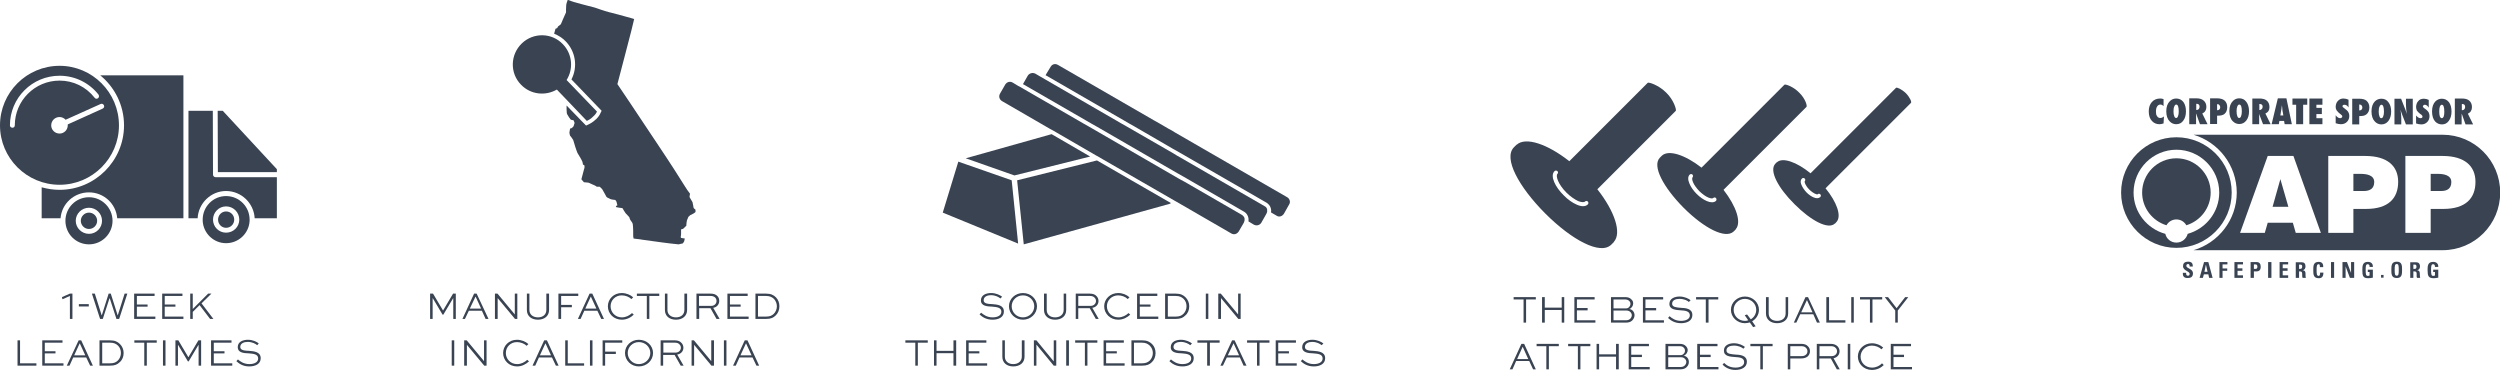 <svg version="1.2" xmlns="http://www.w3.org/2000/svg" viewBox="0 0 1284 190" width="1284" height="190">
	<title>Key Brand Icons-Navy-RGB-ai</title>
	<style>
		.s0 { fill: #394352 } 
	</style>
	<g id="Layer 1">
		<g id="&lt;Group&gt;">
			<g id="&lt;Group&gt;">
				<g id="&lt;Group&gt;">
					<path id="&lt;Path&gt;" class="s0" d="m1252.1 89.3h-3.7v8.8h5.4c3 0 5.2-1.2 5.2-4.6 0-3.7-4.2-4.2-6.9-4.2z"/>
					<path id="&lt;Path&gt;" class="s0" d="m1167.2 106.2h8.1l-4.1-14.2z"/>
					<path id="&lt;Path&gt;" class="s0" d="m1212.4 89.3h-3.7v8.8h5.4c3 0 5.3-1.2 5.3-4.6 0-3.7-4.2-4.2-7-4.2z"/>
					<path id="&lt;Compound Path&gt;" fill-rule="evenodd" class="s0" d="m1284.1 98.9c0 16.4-13.2 29.6-29.6 29.6h-127.9c12.8-3.8 22.2-15.6 22.2-29.6 0-14-9.4-25.9-22.2-29.7h127.9c16.4 0 29.6 13.3 29.6 29.7zm-92.1 20.7l-14.1-39.5h-13.2l-14.2 39.5h12.7l1.5-5.2h12.9l1.5 5.2zm39.7-26.2c0-8.1-5.5-13.3-16.9-13.3h-19v39.5h12.9v-12.3h6.6c11.3 0 16.4-5.4 16.4-13.9zm39.7 0c0-8.1-5.5-13.3-16.9-13.3h-19.1v39.5h13v-12.3h6.5c11.4 0 16.5-5.4 16.5-13.9z"/>
					<path id="&lt;Path&gt;" class="s0" d="m1117.8 81.3c-9.7 0-17.6 7.9-17.6 17.6 0 7.9 5.3 14.6 12.5 16.8 1-1.8 2.9-3 5.1-3 2.2 0 4.1 1.2 5.1 3 7.2-2.2 12.5-8.9 12.5-16.8 0-9.7-7.9-17.6-17.6-17.6z"/>
					<path id="&lt;Compound Path&gt;" fill-rule="evenodd" class="s0" d="m1117.8 127.3c-15.6 0-28.4-12.8-28.4-28.4 0-15.7 12.8-28.4 28.4-28.4 15.7 0 28.4 12.7 28.4 28.4 0 15.6-12.7 28.4-28.4 28.4zm22-28.4c0-12.1-9.9-22-22-22-12.1 0-22 9.9-22 22 0 10.1 6.9 18.6 16.3 21.2 0.6 2.6 2.9 4.5 5.7 4.5 2.8 0 5.1-1.9 5.8-4.5 9.3-2.6 16.2-11.1 16.2-21.2z"/>
				</g>
				<g id="&lt;Group&gt;">
					<path id="&lt;Compound Path&gt;" fill-rule="evenodd" class="s0" d="m1270.2 63.9h-3.9l-1.7-4.8q-0.1-0.1-0.1-0.3-0.1-0.2-0.2-0.4v0.8 4.7h-3.5v-13.3h3.6q2.5 0 3.7 1 1.5 1.2 1.5 3.4 0 2.4-2.1 3.4zm-5.8-7.3h0.2q0.7 0 1.1-0.5 0.4-0.5 0.4-1.2 0-1.5-1.6-1.5h-0.1zm-5.3 0.7q0 2.9-1.4 4.8-1.3 1.8-3.5 1.8-2 0-3.4-1.4-1.7-1.8-1.7-5.3 0-3.4 1.8-5.2 1.4-1.3 3.2-1.3 2.3 0 3.7 1.8 1.3 1.8 1.3 4.8zm-3.7 0.1q0-3.6-1.3-3.6-0.6 0-1 1-0.3 0.8-0.3 2.5 0 1.6 0.3 2.5 0.4 0.9 1 0.9 0.6 0 1-0.9 0.3-0.9 0.3-2.4zm-14.5 6v-4.1q1.1 1.4 2.3 1.4 0.4 0 0.7-0.2 0.3-0.2 0.3-0.6 0-0.5-0.6-1l-0.6-0.4q-0.6-0.5-1-0.9-0.4-0.4-0.7-0.8-0.2-0.5-0.3-1-0.1-0.4-0.1-0.9 0-0.9 0.4-1.9 0.2-0.5 0.5-0.8 0.3-0.4 0.6-0.7 1-0.8 2.5-0.8 1.3 0 2.5 0.6v4q-0.4-0.7-0.9-1.1-0.6-0.4-1.1-0.4-0.5 0-0.7 0.3-0.3 0.2-0.3 0.5 0 0.5 0.7 1l0.6 0.4q1.1 0.8 1.6 1.6 0.5 0.9 0.5 2 0 1.9-1.2 3.1-1.2 1.2-3 1.2-1.3 0-2.7-0.5zm-11.1 0.5v-13.2h3.4l1.8 4.6q0.2 0.4 0.4 1 0.2 0.5 0.4 1.2l0.3 1.1q-0.2-1.7-0.3-2.9-0.1-1.2-0.1-2.1v-2.9h3.5v13.2h-3.5l-1.9-4.9q-0.3-0.8-0.5-1.4-0.2-0.7-0.4-1.3 0.2 1.4 0.3 2.4 0.1 1 0.1 1.8v3.4zm-1.7-6.6q0 2.9-1.4 4.8-1.4 1.8-3.6 1.8-1.9 0-3.3-1.4-1.8-1.8-1.8-5.3 0-3.4 1.8-5.2 1.4-1.3 3.3-1.3 2.3 0 3.6 1.8 1.4 1.8 1.4 4.8zm-3.7 0.1q0-3.6-1.3-3.6-0.6 0-1 1-0.4 0.8-0.4 2.5 0 1.6 0.4 2.5 0.3 0.9 0.9 0.9 0.7 0 1-0.9 0.4-0.9 0.4-2.4zm-12.7 6.5h-3.6v-13.2h3.5q2.6 0 3.8 1 1.5 1.3 1.5 3.5 0 2.4-1.6 3.6-1 0.8-3 0.8h-0.6zm0-7.2h0.2q0.6 0 1-0.4 0.4-0.4 0.4-1.1 0-0.6-0.4-1.1-0.4-0.4-0.9-0.4h-0.3zm-12.1 6.6v-4.1q1.1 1.5 2.3 1.5 0.5 0 0.8-0.3 0.3-0.2 0.3-0.6 0-0.5-0.7-1l-0.5-0.4q-0.6-0.4-1-0.9-0.4-0.4-0.7-0.8-0.3-0.5-0.4-0.9-0.1-0.5-0.1-1 0-0.9 0.4-1.9 0.2-0.4 0.5-0.8 0.3-0.4 0.7-0.7 1-0.8 2.4-0.8 1.3 0 2.6 0.6v4q-0.4-0.7-1-1.1-0.6-0.3-1.1-0.3-0.4 0-0.7 0.2-0.3 0.2-0.3 0.5 0 0.5 0.8 1l0.5 0.4q1.2 0.8 1.7 1.7 0.5 0.8 0.5 1.9 0 1.9-1.2 3.1-1.2 1.2-3.1 1.2-1.2 0-2.7-0.5zm-13.5 0.5v-13.2h6.7v3.2h-3.1v1.6h2.8v3.2h-2.8v2.1h3.1v3.1zm-3.2 0h-3.6v-10h-1.9v-3.2h7.6v3.2h-2.1zm-5.8 0h-3.7l-0.3-1.7h-2.4l-0.3 1.7h-3.7l3.2-13.3h4.4zm-4.4-4.5l-0.2-1.5q0 0-0.1-0.2 0-0.2-0.2-1.5 0-0.2 0-0.4 0-0.3-0.1-0.7l-0.1-1.2q0 0.2 0 0.4-0.1 0.2-0.1 0.5 0 0.5-0.1 0.7 0 0.2 0 0.3l-0.3 1.6-0.3 2zm-6.5 4.5h-3.9l-1.8-4.7q0-0.1-0.1-0.3 0-0.2-0.1-0.5v0.9 4.6h-3.5v-13.2h3.6q2.4 0 3.6 0.9 1.6 1.2 1.6 3.5 0 2.4-2.1 3.3zm-5.8-7.3h0.2q0.6 0 1-0.5 0.5-0.4 0.5-1.2 0-1.4-1.6-1.4h-0.1zm-5.3 0.7q0 2.9-1.4 4.7-1.4 1.8-3.6 1.8-1.9 0-3.3-1.4-1.8-1.7-1.8-5.3 0-3.4 1.9-5.2 1.3-1.3 3.2-1.3 2.3 0 3.6 1.8 1.4 1.8 1.4 4.9zm-3.7 0q0-3.5-1.3-3.5-0.6 0-1 0.9-0.4 0.9-0.4 2.5 0 1.7 0.4 2.6 0.3 0.9 0.9 0.9 0.7 0 1-0.9 0.4-0.9 0.4-2.5zm-12.7 6.5h-3.6v-13.2h3.5q2.6 0 3.9 1.1 1.4 1.2 1.4 3.4 0 2.4-1.5 3.6-1.1 0.8-3.1 0.8h-0.6zm0-7.1h0.2q0.6 0 1-0.4 0.4-0.4 0.4-1.1 0-0.7-0.4-1.1-0.3-0.5-0.9-0.5h-0.3zm-4.9 7.2h-3.9l-1.7-4.7q-0.1-0.2-0.1-0.4-0.1-0.2-0.2-0.4v0.8 4.7h-3.5v-13.3h3.6q2.4 0 3.6 1 1.6 1.2 1.6 3.4 0 2.4-2.1 3.4zm-5.8-7.3h0.2q0.6 0 1.1-0.5 0.4-0.5 0.4-1.2 0-1.5-1.6-1.5h-0.1zm-5.3 0.7q0 3-1.4 4.8-1.3 1.8-3.6 1.8-1.9 0-3.3-1.4-1.8-1.8-1.8-5.3 0-3.4 1.9-5.2 1.3-1.3 3.2-1.3 2.3 0 3.7 1.8 1.3 1.8 1.3 4.8zm-3.7 0.1q0-3.6-1.3-3.6-0.6 0-1 1-0.4 0.8-0.4 2.5 0 1.6 0.4 2.5 0.3 0.9 1 0.9 0.6 0 0.9-0.9 0.4-0.8 0.4-2.4zm-7.6 2.5l-0.2 3.6q-1.2 0.4-2.1 0.4-2.3 0-3.8-1.6-1.7-1.7-1.7-5 0-3 1.6-4.8 1.6-1.8 4.3-1.8 0.8 0 1.7 0.3v3.6q-0.8-0.8-1.6-0.8-1.1 0-1.7 1-0.6 0.9-0.6 2.6 0 0.8 0.1 1.4 0.2 0.6 0.5 1 0.3 0.5 0.7 0.7 0.4 0.2 0.9 0.2 1 0 1.9-0.8z"/>
					<path id="&lt;Compound Path&gt;" fill-rule="evenodd" class="s0" d="m1250.6 137.1c0-0.7-0.1-1.4-1-1.4-1 0-1 1.5-1 3 0 2.5 0.2 3 1.2 3 0.2 0 0.5-0.1 0.8-0.2v-1.8h-0.9v-1.2h2.6v4.1c-0.5 0.1-1.6 0.3-2.3 0.3-2.8 0-3.2-1.2-3.2-4.3 0-2 0.1-4.1 2.9-4.1 1.7 0 2.7 1 2.6 2.6zm-11.1 5.6h-1.6v-8h3.1c1.1 0 1.9 0.7 1.9 2.1 0 1-0.4 1.8-1.5 2 0.3 0 1.4 0.1 1.4 1.6 0 0.5 0.1 2 0.2 2.3h-1.6c-0.3-0.5-0.2-1-0.2-1.5 0-1 0.1-1.8-1.2-1.8h-0.5zm0-4.6h0.8c0.7 0 0.8-0.7 0.8-1.2 0-0.7-0.3-1-0.8-1h-0.8zm-11.3 0.5c0-2.1 0-4.2 2.8-4.2 2.7 0 2.7 2.1 2.7 4.2 0 2.1 0 4.2-2.7 4.2-2.8 0-2.8-2.1-2.8-4.2zm3.8 0c0-2.1-0.1-3-1-3-1 0-1.1 0.9-1.1 3 0 2.1 0.1 3 1.1 3 0.9 0 1-0.9 1-3zm-9.1 2.6h1.3v1.4h-1.3zm-5.9-4.1c0.1-0.7-0.1-1.4-1-1.4-1 0-1 1.4-1 3 0 2.5 0.2 3 1.2 3 0.3 0 0.6-0.1 0.8-0.2v-1.8h-0.9v-1.2h2.6v4.1c-0.4 0.1-1.6 0.3-2.3 0.3-2.8 0-3.1-1.2-3.1-4.3 0-2 0.1-4.1 2.8-4.1 1.7 0 2.7 0.9 2.6 2.6zm-13.9 5.6v-8.1h2.3l2.1 5.6v-5.6h1.6v8.1h-2.2l-2.2-5.9v5.9zm-4.3 0h-1.6v-8.1h1.6zm-10.7-4c0-2.1 0-4.2 2.8-4.2 1.7 0 2.4 1 2.3 2.7h-1.7c0-1-0.1-1.5-0.6-1.5-1 0-1.1 0.9-1.1 3 0 2.1 0.1 3 1.1 3 0.7 0 0.7-1 0.7-1.7h1.7c0 2.2-0.9 2.9-2.4 2.9-2.8 0-2.8-2.1-2.8-4.2zm-7.3 4h-1.7v-8h3.1c1.2 0 1.9 0.7 1.9 2.1 0 1-0.4 1.8-1.5 2 0.4 0 1.5 0.1 1.5 1.6 0 0.5 0 2 0.2 2.3h-1.7c-0.2-0.4-0.2-1-0.2-1.5 0-1 0.1-1.8-1.2-1.8h-0.4zm0-4.6h0.7c0.7 0 0.9-0.6 0.9-1.2 0-0.7-0.3-1-0.9-1h-0.7zm-10 4.6v-8.1h4.4v1.2h-2.8v2h2.5v1.3h-2.5v2.3h2.8v1.3zm-4.2 0h-1.7v-8.1h1.7zm-10.7-8.1h3.1c1.5 0 2.1 1 2.1 2.4 0 0.9-0.2 2.4-2.2 2.4h-1.3v3.3h-1.7zm1.7 3.5h1c0.5 0 0.8-0.5 0.8-1.1 0-0.6-0.2-1.2-0.9-1.2h-0.9zm-10 4.6v-8.1h4.4v1.2h-2.8v2h2.5v1.3h-2.5v2.3h2.8v1.3zm-7.7 0v-8.1h4.1v1.2h-2.5v2.1h2.4v1.2h-2.4v3.6zm-10.2 0l2.3-8.1h2.2l2.2 8.1h-1.8l-0.4-1.8h-2.3l-0.5 1.8zm3.3-6.6h-0.1l-0.7 3.5h1.6zm-9.5 6.7c-2.1 0-2.5-1.3-2.4-2.7h1.7c0 0.8 0 1.5 1 1.5 0.5 0 0.8-0.4 0.8-0.9 0-1.5-3.4-1.6-3.4-4 0-1.3 0.6-2.3 2.7-2.3 1.6 0 2.4 0.8 2.3 2.5h-1.6c0-0.6-0.1-1.3-0.8-1.3-0.5 0-0.9 0.3-0.9 0.9 0 1.5 3.4 1.4 3.4 3.9 0 2.1-1.5 2.4-2.8 2.4z"/>
				</g>
			</g>
			<g id="&lt;Group&gt;">
				<g id="&lt;Group&gt;">
					<g id="&lt;Group&gt;">
						<path id="&lt;Compound Path&gt;" fill-rule="evenodd" class="s0" d="m57.8 113.4c0 6.7-5.5 12.1-12.1 12.1-6.7 0-12.1-5.4-12.1-12.1 0-6.7 5.4-12.1 12.1-12.1 6.6 0 12.1 5.4 12.1 12.1zm-5.4 0c0-3.7-3-6.7-6.7-6.7-3.7 0-6.8 3-6.8 6.7 0 3.7 3.1 6.7 6.8 6.7 3.7 0 6.7-3 6.7-6.7z"/>
						<path id="&lt;Compound Path&gt;" fill-rule="evenodd" class="s0" d="m128.2 112.8q0 0.3 0 0.6 0 0 0 0c-0.3 6.4-5.6 11.5-12.1 11.5-6.4 0-11.7-5.1-12-11.5q0 0 0 0 0-0.3 0-0.6c0-6.7 5.4-12.1 12-12.1 6.7 0 12.1 5.4 12.1 12.1zm-5.3 0c0-3.7-3-6.8-6.8-6.8-3.7 0-6.7 3.1-6.7 6.8 0 3.7 3 6.7 6.7 6.7 3.8 0 6.8-3 6.8-6.7z"/>
						<path id="&lt;Path&gt;" class="s0" d="m109.4 89.7l-0.1-32.8h-12.5v55.2h4.7c0.4-7.7 6.8-14 14.6-14 7.9 0 14.3 6.3 14.7 14h11.4v-21.1h-31.5c-0.7 0-1.3-0.6-1.3-1.3z"/>
						<path id="&lt;Path&gt;" class="s0" d="m114.4 56.9h-2.6l0.1 31.5h30.3v-1.5z"/>
						<path id="&lt;Path&gt;" class="s0" d="m51.5 38.7c7.4 6.1 12.2 15.3 12.2 25.7 0 18.2-14.9 33.1-33.1 33.1-3.2 0-6.3-0.5-9.2-1.3v15.9h9.7c0.6-7.5 6.9-13.3 14.6-13.3 7.6 0 13.9 5.8 14.5 13.3h34v-60.7q0-0.1 0-0.1v-12.6z"/>
						<path id="&lt;Compound Path&gt;" fill-rule="evenodd" class="s0" d="m30.6 94.9c-16.9 0-30.6-13.7-30.6-30.5 0-16.9 13.7-30.6 30.6-30.6 16.8 0 30.5 13.7 30.5 30.6 0 16.8-13.7 30.5-30.5 30.5zm0-53.5c7.1 0 13.6 3.2 18 8.8 0.4 0.6 1.2 0.7 1.8 0.2 0.5-0.4 0.6-1.2 0.2-1.8-4.9-6.2-12.2-9.7-20-9.7-14.1 0-25.5 11.4-25.5 25.5 0 0.7 0.6 1.2 1.3 1.2 0.7 0 1.2-0.5 1.2-1.2 0-12.7 10.3-23 23-23zm0 27.2c2.3 0 4.2-1.9 4.2-4.2q0-0.3 0-0.5l17.9-8.1c0.7-0.3 1-1.1 0.7-1.7-0.3-0.7-1.1-1-1.7-0.7l-18 8.1c-0.7-0.8-1.9-1.4-3.1-1.4-2.4 0-4.3 1.9-4.3 4.3 0 2.3 1.9 4.2 4.3 4.2z"/>
						<path id="&lt;Path&gt;" class="s0" d="m45.7 109.2c-2.3 0-4.2 1.9-4.2 4.2 0 2.3 1.9 4.2 4.2 4.2 2.3 0 4.2-1.9 4.2-4.2 0-2.3-1.9-4.2-4.2-4.2z"/>
						<path id="&lt;Path&gt;" class="s0" d="m116.1 108.6c-2.3 0-4.1 1.9-4.1 4.2 0 2.3 1.8 4.2 4.1 4.2 2.4 0 4.2-1.9 4.2-4.2 0-2.3-1.8-4.2-4.2-4.2z"/>
					</g>
				</g>
				<g id="&lt;Group&gt;">
					<g id="&lt;Group&gt;">
						<path id="&lt;Path&gt;" class="s0" d="m559.9 80.4l-19.8-11.5-44.1 12.4 25 8.8z"/>
						<path id="&lt;Path&gt;" class="s0" d="m522.4 92.6l3.4 32.9 74.9-20.8 0.7-0.4-38-21.9z"/>
						<path id="&lt;Path&gt;" class="s0" d="m519.6 92.6l-26.9-9.4-0.5-0.2-8 26.2 38.7 15.9v-0.1z"/>
						<path id="&lt;Path&gt;" class="s0" d="m662.4 103c-0.2-0.7-0.6-1.3-1.3-1.7l-57.5-33.2-1.6-1-1.7-0.9-2.4-1.4-2.4-1.4-2.5-1.4-49.7-28.7q-0.7-0.4-1.4-0.4c-0.9 0-1.8 0.5-2.3 1.4l-2.6 4.3 40.5 23.4 2.4 1.4 2.5 1.4 19.8 11.5 1.6 0.9 1.6 0.9 45.1 26c1.1 0.7 1.9 1.7 2.2 2.9q0.3 1.1 0.1 2.1l2.9 1.7c0.6 0.4 1.3 0.5 2 0.3 0.7-0.2 1.3-0.7 1.7-1.3l2.7-4.8c0.4-0.6 0.5-1.3 0.3-2z"/>
						<path id="&lt;Path&gt;" class="s0" d="m649.5 105.9l-43.6-25.2-1.6-0.9-1.6-1-24.3-14-2.5-1.4-2.4-1.4-37-21.4-1-0.6-0.9-0.5-2.9-1.7c-0.7-0.3-1.4-0.4-2.1-0.2-0.7 0.2-1.3 0.6-1.7 1.2l-2.5 4.4 32.6 18.8 2.4 1.4 2.5 1.4 41.7 24.1 1.6 0.9 1.6 0.9 31.1 18c1.8 1 2.6 3.1 2.3 5l2.8 1.7c1.4 0.7 3 0.3 3.8-1l2.5-4.4 0.2-0.4c0.1-0.2 0.1-0.3 0.2-0.5q0.2-0.5 0.1-1.1c0-0.2 0-0.3 0-0.5-0.2-0.7-0.6-1.3-1.3-1.6z"/>
						<path id="&lt;Path&gt;" class="s0" d="m637.9 110.4l-29.6-17.1-1.7-0.9-1.6-0.9-46.1-26.7-2.5-1.4-2.4-1.4-29.1-16.8-1-0.6-1-0.5-2.8-1.7q-0.7-0.4-1.4-0.4-0.4 0-0.7 0.1c-0.7 0.2-1.3 0.7-1.7 1.3l-2.7 4.7c-0.8 1.4-0.3 3 1 3.8l24.7 14.3 1.7 0.9 1.7 1 20 11.6 1.8 1 1.7 1 37.3 21.5 1.4 0.8 1.4 0.8 26.1 15.1c0.7 0.4 1.4 0.5 2.1 0.3 0.7-0.2 1.3-0.7 1.7-1.3l2.5-4.3 0.2-0.4c0.1-0.2 0.1-0.4 0.2-0.6q0.2-0.5 0.1-1c0-0.2 0-0.3 0-0.5-0.2-0.7-0.7-1.3-1.3-1.7z"/>
					</g>
				</g>
				<g id="&lt;Group&gt;">
					<g id="&lt;Group&gt;">
						<g id="&lt;Group&gt;">
							<path id="&lt;Path&gt;" class="s0" d="m356.4 107q0 0 0 0 0 0 0 0-0.1-0.1-0.1-0.1 0 0 0 0c-0.1-0.2-0.1-0.5-0.2-0.7q0-0.1 0-0.3-0.2-0.7-0.3-1.4 0 0 0 0-0.1-0.3-0.1-0.6-0.1-0.1-0.1-0.2-0.7-1.1-1.3-2.2 0 0 0 0-0.1-0.1-0.1-0.2c-0.1-0.2 0-0.5 0-0.7q0.1-0.5 0.2-1.1 0 0 0 0 0 0 0 0c-0.5-0.6-1-1.3-1.4-1.9q-0.9-1.4-1.8-2.8-2.5-4-5-7.9c-2.4-3.8-4.9-7.4-7.3-11.1q-3.1-4.7-6.2-9.3-4.5-6.7-9-13.5-3.3-4.9-6.6-9.8 1.9-7.2 3.8-14.5c1.1-4.2 2.2-8.5 3.3-12.7q0.7-3.1 1.5-6.2-0.2-0.1-0.5-0.2-2.2-0.6-4.3-1.2-3.6-1-7.1-1.9c-0.7-0.2-1.5-0.3-2.1-0.6q-0.1 0-0.2 0c-2-0.6-4-1.3-6-2q-0.2 0-0.4-0.1-3.5-0.9-6.9-1.8-0.1-0.1-0.2-0.1c-0.8-0.2-1.7-0.4-2.6-0.7q0 0-0.1 0c-1.2-0.3-2.4-0.8-3.7-1.3-0.3 1-0.8 2-0.8 3q0 1.1-0.1 2.3c0 0.3 0.1 0.9 0 1.2q-0.8 1.8-1.6 3.6-0.4 1-0.8 1.9c-0.2 0.4-0.2 0.6-0.5 0.8q-0.6 0.5-1.2 0.9c-0.2 0.3-0.3 0.5-0.4 0.8l-0.9 0.4q-0.4 1.3-0.7 2.5c2.2 0.9 4.3 2.2 6 4 5.1 5.3 6.2 13.1 2.9 19.5l15.5 16.1-0.6 1.2q-0.6 1.5-2.1 3-0.7 0.6-1.4 1.2c-0.7 0.6-1.6 1.1-2.6 1.6l-1.3 0.6-10-10.3q0 0 0 0.1 0 0.9 0 1.9 0 0.9 0.1 1.8c0 0.4 0.2 0.7 0.4 1 0.5 0.9 1 1.7 1.7 2.5l1.4 0.3q0.3 0.7 0.5 1.3c0 0.2 0 0.3-0.1 0.4q-0.1 0.5-0.3 1c-0.2 0.5-0.2 0.6-0.6 0.9q-0.3 0.3-0.7 0.5c-0.1 0.1-0.4 0.1-0.6 0.1q-0.1 0.9-0.3 1.8c-0.1 0.5 0.1 1.1 0.2 1.6 0 0.2 0.1 0.3 0.2 0.4q0.3 0.5 0.7 0.9c0.2 0.4 0.6 0.8 0.8 1.2 0.7 2.3 1.3 4.5 2.2 6.7 0.2 0.4 0.5 0.9 0.8 1.3q0.5 0.8 1 1.7 0.4 0.7 0.7 1.4c0.2 0.4 0.2 1.1 0.3 1.5l0.8 0.5c0 0.7 0.1 1.2-0.2 1.8-0.1 0.5-0.3 1-0.4 1.5q-0.5 1.9-1 3.8l1.3 1.5q1.1 0.1 2.2 0.2c0.2 0 0.5 0.2 0.8 0.3q0.7 0.3 1.3 0.6c0.7 0.2 1.3 0.6 1.9 0.9 0.2 0.2 0.3 0.3 0.6 0.3q0.7 0 1.3 0c0.5 0.5 1.3 1.1 1.6 1.8q0.7 1.4 1.5 2.7c0.2 0.5 0.3 0.7 0.7 1q0.8 0.4 1.6 0.8c0.3 0.2 0.8 0.2 1.1 0.3q0.8 0.1 1.5 0.2c0.2 0.3 0.7 0.8 0.7 1.2q0.2 0.8 0.4 1.6l-0.8 0.3 0.2 0.6q0.8 0.1 1.7 0.3c0.4 0.1 1 0.1 1.5 0.2 0.5 0.8 1 1.8 1.6 2.6q0.8 0.8 1.6 1.7c0.4 0.4 0.5 0.8 0.6 1.3 0.4 1 1.4 1.7 1.5 2.7 0.1 1.1 0.2 2.2 0.2 3.4q0 1.2 0 2.4c0 0.5 0.1 1 0.2 1.5q7.3 1 14.6 2c2.8 0.4 5.6 0.7 8.5 1l2.2-0.5c0.2-0.3 0.6-0.8 0.7-1.1q0.1-0.7 0.3-1.4l-1.9-0.3-0.2-0.4c0.1-0.7 0.2-1.2 0.2-1.8q0-1.1 0-2.2c0.5-0.1 1-0.2 1.3-0.5q0.7-0.6 1.3-1.3 0 0 0.1 0c0-0.2 0-0.3 0-0.4q0-0.6 0.1-1.2c0.1-0.4 0.1-0.8 0.2-1.2q0.3-0.8 0.7-1.7c0-0.2 0.3-0.3 0.5-0.5 0.1-0.1 0.3-0.4 0.5-0.5q0.8-0.4 1.6-0.8c0.4-0.2 0.7-0.5 1.1-0.8v-1.2c-0.3-0.2-0.5-0.4-0.8-0.7z"/>
						</g>
						<path id="&lt;Path&gt;" class="s0" d="m291 41.1c3.6-5.7 3-13.3-1.9-18.4-5.7-6-15.2-6.1-21.1-0.4-6 5.8-6.2 15.3-0.4 21.2 4.9 5.1 12.5 5.9 18.4 2.5l15.4 16.1c0.7-0.3 1.5-0.8 2.2-1.3q0.7-0.6 1.3-1.2c0.7-0.6 1.3-1.4 1.7-2.3z"/>
					</g>
				</g>
				<g id="&lt;Group&gt;">
					<g id="&lt;Group&gt;">
						<path id="&lt;Compound Path&gt;" fill-rule="evenodd" class="s0" d="m828.9 124.2v0.1l-1.4 1.4c-5.6 5.4-20.2-2.4-33.9-16.1-13.7-13.8-21.5-28.3-16.1-33.9l1.2-1.2 0.2-0.2h0.1c4.6-4.1 15.7-0.4 27 8.5l40.3-40.3c0.4-0.4 5.5 1.1 9.5 5.1 4 3.9 5.3 8.9 4.9 9.3l-40.3 40.3c8.9 11.3 12.6 22.4 8.5 27zm-13.4-20.7c-0.4-0.4-1-0.4-1.4 0-0.6 0.5-1.9 0.4-3.5-0.2-1.9-0.9-4.1-2.4-6.1-4.4-4.3-4.3-5.6-8.6-4.6-9.6 0.4-0.4 0.4-1 0-1.4-0.4-0.4-1.1-0.4-1.5 0-2.5 2.5 0.5 8.3 4.7 12.4 2.1 2.2 4.6 3.9 6.7 4.8q1.8 0.8 3.2 0.8 1.6 0 2.5-0.9c0.4-0.4 0.4-1.1 0-1.5z"/>
						<path id="&lt;Compound Path&gt;" fill-rule="evenodd" class="s0" d="m891.5 117.7v0.1l-1.1 1.1c-4.3 4-15.3-1.8-25.7-12.2-10.4-10.5-16.3-21.5-12.2-25.7l1.1-1.1c3.5-3.1 11.8-0.4 20.3 6.2l42.6-42.6c0.4-0.4 4.5 0.9 7.6 4.1 3.2 3.1 4.2 6.9 3.7 7.3l-42.6 42.6c6.6 8.5 9.3 16.7 6.3 20.2zm-10.2-16c-0.4-0.4-1-0.4-1.4 0-0.3 0.3-1.1 0.3-2.4-0.2-1.5-0.6-3.1-1.8-4.7-3.3-1.5-1.6-2.7-3.2-3.3-4.7-0.5-1.3-0.5-2.1-0.2-2.4 0.3-0.4 0.3-1 0-1.4-0.4-0.4-1.1-0.4-1.5 0-0.9 0.9-1 2.6-0.1 4.6 0.7 1.7 2 3.6 3.7 5.3 1.7 1.7 3.6 3 5.3 3.7q1.4 0.6 2.6 0.6 1.2 0 2-0.7c0.4-0.4 0.4-1.1 0-1.5z"/>
						<path id="&lt;Compound Path&gt;" fill-rule="evenodd" class="s0" d="m981.5 52.8l-43.9 43.9c5.8 7.1 8.3 14.2 5.7 17.2l-0.8 0.9q0 0 0 0 0 0 0 0h-0.1c-3.4 3.3-12.3-1.5-20.7-9.9-8.5-8.4-13.2-17.3-9.9-20.8l0.9-0.9v0.1c2.9-2.6 10.1-0.1 17.2 5.7l43.9-43.9c0.4-0.4 2.9 0.7 5.1 2.8 2.1 2.2 3 4.5 2.6 4.9zm-46.6 47c-0.4-0.4-1-0.4-1.4 0-0.3 0.2-2.2-0.4-4.2-2.4-2.1-2.1-2.6-3.9-2.4-4.3 0.4-0.4 0.4-1 0-1.4-0.4-0.4-1.1-0.4-1.4 0-0.5 0.4-1.1 1.5-0.2 3.4 0.5 1.2 1.4 2.5 2.5 3.7 1.2 1.2 2.5 2.1 3.7 2.6 0.7 0.3 1.3 0.4 1.8 0.4 0.8 0 1.3-0.4 1.6-0.6 0.4-0.4 0.4-1.1 0-1.4z"/>
					</g>
				</g>
			</g>
			<g id="&lt;Group&gt;">
				<path id="&lt;Compound Path&gt;" class="s0" d="m31.8 152.6l4.1-1.8h1.3v13h-1.3v-11.8l-3.8 1.7z"/>
				<path id="&lt;Compound Path&gt;" class="s0" d="m40.5 156.2h5.1v1.2h-5.1z"/>
				<path id="&lt;Compound Path&gt;" class="s0" d="m48.7 150.8l3.5 11.1h0.1l3.5-11.1h1.1l3.5 11.1h0.1l3.5-11.1h1.4l-4.2 13h-1.4l-3.4-10.5h-0.2l-3.4 10.5h-1.4l-4.2-13z"/>
				<path id="&lt;Compound Path&gt;" class="s0" d="m75.8 157.5h-5.5v5.1h9.5v1.2h-10.9v-13h10.5v1.2h-9.1v4.4h5.5z"/>
				<path id="&lt;Compound Path&gt;" class="s0" d="m90.1 157.5h-5.5v5.1h9.6v1.2h-10.9v-13h10.4v1.2h-9.1v4.4h5.5z"/>
				<path id="&lt;Compound Path&gt;" class="s0" d="m108.6 150.8l-5.1 5 6.1 8h-1.7l-5.4-7.1-3.5 3.5v3.6h-1.3v-13h1.3v7.9l7.9-7.9z"/>
				<path id="&lt;Compound Path&gt;" class="s0" d="m10.3 174.8v11.8h8.4v1.2h-9.7v-13z"/>
				<path id="&lt;Compound Path&gt;" class="s0" d="m28.5 181.5h-5.5v5.1h9.6v1.2h-10.9v-13h10.4v1.2h-9.1v4.4h5.5z"/>
				<path id="&lt;Compound Path&gt;" fill-rule="evenodd" class="s0" d="m34.3 187.8l6.1-13h1.3l6 13h-1.4l-2-4.2h-6.7l-1.9 4.2zm3.8-5.3h5.7l-2.8-6.1h-0.1z"/>
				<path id="&lt;Compound Path&gt;" fill-rule="evenodd" class="s0" d="m51.1 187.8v-13h5.4c2.5 0 3.9 0.7 5.1 1.9 1.2 1.2 1.9 2.8 1.9 4.6 0 1.9-0.7 3.6-2 4.7-1.2 1.2-2.5 1.8-5 1.8zm5.4-1.2c2.1 0 3-0.5 4-1.4 1-1 1.6-2.4 1.6-3.9 0-1.5-0.5-2.8-1.5-3.8-1-0.9-2-1.5-4.1-1.5h-4v10.6z"/>
				<path id="&lt;Compound Path&gt;" class="s0" d="m69 174.8h11.5v1.2h-5.1v11.8h-1.3v-11.8h-5.1z"/>
				<path id="&lt;Compound Path&gt;" class="s0" d="m83.7 187.8v-13h1.3v13z"/>
				<path id="&lt;Compound Path&gt;" class="s0" d="m102 187.8v-10.6h-0.1l-5 8.4h-0.4l-5-8.4h-0.1v10.6h-1.3v-13h1.5l5.1 8.6h0.1l5.1-8.6h1.4v13z"/>
				<path id="&lt;Compound Path&gt;" class="s0" d="m115.3 181.5h-5.5v5.1h9.5v1.2h-10.9v-13h10.5v1.2h-9.1v4.4h5.5z"/>
				<path id="&lt;Compound Path&gt;" class="s0" d="m132.1 177.3c-0.8-0.7-2.5-1.7-4.9-1.7-1.8 0-3.8 0.7-3.8 2.6 0 1.8 2.4 1.9 4.6 2 2.3 0.2 5.9 0.4 5.9 3.8 0 2.9-2.7 4.2-5.9 4.2-3.2 0-5.2-1.4-6.6-2.7l0.8-0.9c1.1 1 3 2.4 5.9 2.4 2.4 0 4.5-0.9 4.5-2.9 0-2.2-2.4-2.4-4.6-2.6-2.8-0.1-5.9-0.3-5.9-3.2 0-2.9 2.9-3.8 5.2-3.8 2.6 0 4.7 1.1 5.6 1.9z"/>
			</g>
			<g id="&lt;Group&gt;">
				<path id="&lt;Compound Path&gt;" class="s0" d="m513.8 153.3c-0.8-0.7-2.5-1.7-4.9-1.7-1.7 0-3.7 0.7-3.7 2.6 0 1.8 2.3 1.9 4.5 2 2.3 0.2 5.9 0.4 5.9 3.8 0 2.9-2.7 4.2-5.8 4.2-3.3 0-5.3-1.4-6.7-2.7l0.8-0.9c1.2 1 3 2.4 5.9 2.4 2.4 0 4.5-0.9 4.5-2.9 0-2.2-2.4-2.4-4.6-2.6-2.7-0.1-5.9-0.3-5.9-3.2 0-2.9 2.9-3.8 5.2-3.8 2.6 0 4.7 1.1 5.7 1.9z"/>
				<path id="&lt;Compound Path&gt;" fill-rule="evenodd" class="s0" d="m525.4 150.5c4 0 7.2 3 7.2 6.8 0 3.8-3.2 6.9-7.2 6.9-4 0-7.2-3.1-7.2-6.9 0-3.8 3.2-6.8 7.2-6.8zm0 12.5c3.2 0 5.8-2.6 5.8-5.7 0-3.1-2.6-5.6-5.8-5.6-3.3 0-5.8 2.5-5.8 5.6 0 3.1 2.5 5.7 5.8 5.7z"/>
				<path id="&lt;Compound Path&gt;" class="s0" d="m547.6 150.8v8.4c0 3.2-2.4 5-5.7 5-3.2 0-5.7-1.8-5.7-5v-8.4h1.4v8.4c0 2.4 1.8 3.8 4.3 3.8 2.5 0 4.4-1.4 4.4-3.8v-8.4z"/>
				<path id="&lt;Compound Path&gt;" fill-rule="evenodd" class="s0" d="m552.5 163.8v-13h7.1c1.7 0 2.8 0.4 3.6 1.3 0.6 0.6 1 1.5 1 2.5 0 1.7-1.2 3.2-3.2 3.5l3.3 5.7h-1.5l-3.1-5.5h-5.9v5.5zm1.3-11.8v5.1h6.4c1.6 0 2.7-1.2 2.7-2.5q0-1-0.7-1.7c-0.6-0.7-1.5-0.9-2.5-0.9z"/>
				<path id="&lt;Compound Path&gt;" class="s0" d="m580.5 161.6c-1.5 1.4-3.6 2.6-6.2 2.6-4.1 0-7.2-3.1-7.2-6.9 0-3.7 3.1-6.8 7.2-6.8 2.3 0 4.4 0.9 5.8 2.2l-0.9 0.9c-1.2-1.2-3.1-1.9-4.9-1.9-3.3 0-5.8 2.5-5.8 5.6 0 3.1 2.5 5.7 5.9 5.7 2.1 0 3.9-1 5.2-2.2z"/>
				<path id="&lt;Compound Path&gt;" class="s0" d="m590.9 157.5h-5.5v5.1h9.5v1.2h-10.9v-13h10.4v1.2h-9v4.4h5.5z"/>
				<path id="&lt;Compound Path&gt;" fill-rule="evenodd" class="s0" d="m598.4 163.8v-13h5.4c2.5 0 3.9 0.7 5.1 1.9 1.2 1.2 1.9 2.8 1.9 4.6 0 1.9-0.7 3.6-2 4.7-1.2 1.2-2.5 1.8-5 1.8zm5.4-1.2c2.1 0 3-0.5 4-1.4 1-1 1.6-2.4 1.6-3.9 0-1.5-0.5-2.8-1.5-3.8-1-0.9-2-1.5-4.1-1.5h-4v10.6z"/>
				<path id="&lt;Compound Path&gt;" class="s0" d="m619.3 163.8v-13h1.3v13z"/>
				<path id="&lt;Compound Path&gt;" class="s0" d="m637.2 150.8v13h-1.2l-8.9-10.7v10.7h-1.4v-13h1.3l8.9 10.7v-10.7z"/>
				<path id="&lt;Compound Path&gt;" class="s0" d="m465 174.8h11.5v1.2h-5.1v11.8h-1.3v-11.8h-5.1z"/>
				<path id="&lt;Compound Path&gt;" class="s0" d="m479.7 187.8v-13h1.3v5.4h8.7v-5.4h1.4v13h-1.4v-6.4h-8.7v6.4z"/>
				<path id="&lt;Compound Path&gt;" class="s0" d="m503 181.5h-5.5v5.1h9.5v1.2h-10.8v-13h10.4v1.2h-9.1v4.4h5.5z"/>
				<path id="&lt;Compound Path&gt;" class="s0" d="m526.2 174.8v8.4c0 3.2-2.5 5-5.8 5-3.2 0-5.6-1.8-5.6-5v-8.4h1.3v8.4c0 2.4 1.9 3.8 4.3 3.8 2.5 0 4.4-1.4 4.4-3.8v-8.4z"/>
				<path id="&lt;Compound Path&gt;" class="s0" d="m542.5 174.8v13h-1.3l-8.8-10.7h-0.1v10.7h-1.3v-13h1.3l8.8 10.7h0.1v-10.7z"/>
				<path id="&lt;Compound Path&gt;" class="s0" d="m547.6 187.8v-13h1.4v13z"/>
				<path id="&lt;Compound Path&gt;" class="s0" d="m552.2 174.8h11.4v1.2h-5.1v11.8h-1.3v-11.8h-5z"/>
				<path id="&lt;Compound Path&gt;" class="s0" d="m573.6 181.5h-5.5v5.1h9.5v1.2h-10.8v-13h10.4v1.2h-9.1v4.4h5.5z"/>
				<path id="&lt;Compound Path&gt;" fill-rule="evenodd" class="s0" d="m581.1 187.8v-13h5.5c2.5 0 3.8 0.7 5.1 1.9 1.2 1.2 1.8 2.8 1.8 4.6 0 1.9-0.7 3.6-1.9 4.7-1.2 1.2-2.5 1.8-5 1.8zm5.4-1.2c2 0 3-0.5 4-1.4 1-1 1.6-2.4 1.6-3.9 0-1.5-0.6-2.8-1.6-3.8-1-0.9-2-1.5-4-1.5h-4.1v10.6z"/>
				<path id="&lt;Compound Path&gt;" class="s0" d="m611.3 177.3c-0.8-0.7-2.5-1.7-4.9-1.7-1.7 0-3.7 0.7-3.7 2.6 0 1.8 2.3 1.9 4.5 2 2.3 0.2 5.9 0.4 5.9 3.8 0 2.9-2.7 4.2-5.8 4.2-3.3 0-5.3-1.4-6.7-2.7l0.8-0.9c1.2 1 3 2.4 5.9 2.4 2.4 0 4.5-0.9 4.5-2.9 0-2.2-2.4-2.4-4.6-2.6-2.7-0.1-5.9-0.3-5.9-3.2 0-2.9 2.9-3.8 5.2-3.8 2.6 0 4.7 1.1 5.7 1.9z"/>
				<path id="&lt;Compound Path&gt;" class="s0" d="m615 174.8h11.4v1.2h-5v11.8h-1.4v-11.8h-5z"/>
				<path id="&lt;Compound Path&gt;" fill-rule="evenodd" class="s0" d="m626.8 187.8l6-13h1.3l6.1 13h-1.5l-1.9-4.2h-6.7l-2 4.2zm3.8-5.3h5.8l-2.8-6.1h-0.1z"/>
				<path id="&lt;Compound Path&gt;" class="s0" d="m640.5 174.8h11.5v1.2h-5.1v11.8h-1.3v-11.8h-5.1z"/>
				<path id="&lt;Compound Path&gt;" class="s0" d="m662 181.5h-5.5v5.1h9.5v1.2h-10.8v-13h10.4v1.2h-9.1v4.4h5.5z"/>
				<path id="&lt;Compound Path&gt;" class="s0" d="m678.8 177.3c-0.8-0.7-2.5-1.7-4.9-1.7-1.7 0-3.7 0.7-3.7 2.6 0 1.8 2.3 1.9 4.5 2 2.3 0.2 5.9 0.4 5.9 3.8 0 2.9-2.7 4.2-5.8 4.2-3.3 0-5.3-1.4-6.7-2.7l0.8-0.9c1.2 1 3 2.4 5.9 2.4 2.4 0 4.5-0.9 4.5-2.9 0-2.2-2.4-2.4-4.6-2.6-2.7-0.1-5.9-0.3-5.9-3.2 0-2.9 2.9-3.8 5.2-3.8 2.6 0 4.7 1.1 5.7 1.9z"/>
			</g>
			<g id="&lt;Group&gt;">
				<path id="&lt;Compound Path&gt;" class="s0" d="m232.8 163.8v-10.6h-0.1l-5 8.4h-0.4l-5-8.4h-0.1v10.6h-1.3v-13h1.5l5.1 8.6h0.1l5.1-8.6h1.4v13z"/>
				<path id="&lt;Compound Path&gt;" fill-rule="evenodd" class="s0" d="m237.5 163.8l6-13h1.3l6.1 13h-1.5l-1.9-4.2h-6.7l-2 4.2zm3.8-5.3h5.8l-2.8-6.1h-0.1z"/>
				<path id="&lt;Compound Path&gt;" class="s0" d="m265.7 150.8v13h-1.2l-8.9-10.7v10.7h-1.4v-13h1.3l8.9 10.7v-10.7z"/>
				<path id="&lt;Compound Path&gt;" class="s0" d="m282 150.8v8.4c0 3.2-2.5 5-5.7 5-3.3 0-5.7-1.8-5.7-5v-8.4h1.3v8.4c0 2.4 1.9 3.8 4.4 3.8 2.5 0 4.3-1.4 4.3-3.8v-8.4z"/>
				<path id="&lt;Compound Path&gt;" class="s0" d="m286.8 163.8v-13h10.2v1.2h-8.8v4.6h5.5v1.2h-5.5v6z"/>
				<path id="&lt;Compound Path&gt;" fill-rule="evenodd" class="s0" d="m296.8 163.8l6-13h1.4l6 13h-1.4l-2-4.2h-6.7l-1.9 4.2zm3.8-5.3h5.7l-2.8-6.1h-0.1z"/>
				<path id="&lt;Compound Path&gt;" class="s0" d="m325.5 161.6c-1.4 1.4-3.6 2.6-6.1 2.6-4.2 0-7.2-3.1-7.2-6.9 0-3.7 3-6.8 7.1-6.8 2.3 0 4.5 0.9 5.9 2.2l-0.9 0.9c-1.3-1.2-3.1-1.9-5-1.9-3.3 0-5.7 2.5-5.7 5.6 0 3.1 2.4 5.7 5.8 5.7 2.1 0 3.9-1 5.2-2.2z"/>
				<path id="&lt;Compound Path&gt;" class="s0" d="m327.1 150.8h11.5v1.2h-5.1v11.8h-1.3v-11.8h-5.1z"/>
				<path id="&lt;Compound Path&gt;" class="s0" d="m352.9 150.8v8.4c0 3.2-2.5 5-5.7 5-3.3 0-5.7-1.8-5.7-5v-8.4h1.3v8.4c0 2.4 1.9 3.8 4.4 3.8 2.5 0 4.3-1.4 4.3-3.8v-8.4z"/>
				<path id="&lt;Compound Path&gt;" fill-rule="evenodd" class="s0" d="m357.7 163.8v-13h7.2c1.6 0 2.8 0.4 3.6 1.3 0.6 0.6 0.9 1.5 0.9 2.5 0 1.7-1.2 3.2-3.1 3.5l3.3 5.7h-1.6l-3.1-5.5h-5.8v5.5zm1.3-11.8v5.1h6.3c1.7 0 2.7-1.2 2.7-2.5q0-1-0.6-1.7c-0.7-0.7-1.5-0.9-2.6-0.9z"/>
				<path id="&lt;Compound Path&gt;" class="s0" d="m380.4 157.5h-5.5v5.1h9.6v1.2h-10.9v-13h10.4v1.2h-9.1v4.4h5.5z"/>
				<path id="&lt;Compound Path&gt;" fill-rule="evenodd" class="s0" d="m388 163.8v-13h5.4c2.5 0 3.9 0.7 5.1 1.9 1.2 1.2 1.8 2.8 1.8 4.6 0 1.9-0.7 3.6-1.9 4.7-1.2 1.2-2.5 1.8-5 1.8zm5.4-1.2c2.1 0 3-0.5 4-1.4 1-1 1.6-2.4 1.6-3.9 0-1.5-0.6-2.8-1.5-3.8-1-0.9-2.1-1.5-4.1-1.5h-4.1v10.6z"/>
				<path id="&lt;Compound Path&gt;" class="s0" d="m232 187.8v-13h1.3v13z"/>
				<path id="&lt;Compound Path&gt;" class="s0" d="m249.9 174.8v13h-1.2l-8.9-10.7v10.7h-1.4v-13h1.3l8.9 10.7v-10.7z"/>
				<path id="&lt;Compound Path&gt;" class="s0" d="m271.7 185.6c-1.5 1.4-3.6 2.6-6.1 2.6-4.2 0-7.2-3.1-7.2-6.9 0-3.7 3-6.8 7.1-6.8 2.3 0 4.4 0.9 5.9 2.2l-0.9 0.9c-1.3-1.2-3.2-1.9-5-1.9-3.3 0-5.7 2.5-5.7 5.6 0 3.1 2.4 5.7 5.8 5.7 2.1 0 3.9-1 5.2-2.2z"/>
				<path id="&lt;Compound Path&gt;" fill-rule="evenodd" class="s0" d="m273.5 187.8l6-13h1.4l6 13h-1.4l-2-4.2h-6.7l-1.9 4.2zm3.8-5.3h5.7l-2.8-6.1h-0.1z"/>
				<path id="&lt;Compound Path&gt;" class="s0" d="m291.6 174.8v11.8h8.4v1.2h-9.7v-13z"/>
				<path id="&lt;Compound Path&gt;" class="s0" d="m303 187.8v-13h1.3v13z"/>
				<path id="&lt;Compound Path&gt;" class="s0" d="m309.5 187.8v-13h10.1v1.2h-8.8v4.6h5.5v1.2h-5.5v6z"/>
				<path id="&lt;Compound Path&gt;" fill-rule="evenodd" class="s0" d="m328.1 174.5c4.1 0 7.3 3 7.3 6.8 0 3.8-3.2 6.9-7.3 6.9-4 0-7.1-3.1-7.1-6.9 0-3.8 3.1-6.8 7.1-6.8zm0 12.5c3.3 0 5.9-2.6 5.9-5.7 0-3.1-2.6-5.6-5.9-5.6-3.2 0-5.7 2.5-5.7 5.6 0 3.1 2.5 5.7 5.7 5.7z"/>
				<path id="&lt;Compound Path&gt;" fill-rule="evenodd" class="s0" d="m339.3 187.8v-13h7.2c1.6 0 2.7 0.4 3.5 1.3 0.6 0.6 1 1.5 1 2.5 0 1.7-1.2 3.2-3.2 3.5l3.3 5.7h-1.5l-3.1-5.5h-5.9v5.5zm1.4-11.8v5.1h6.3c1.6 0 2.7-1.2 2.7-2.5q0-1-0.7-1.7c-0.6-0.7-1.4-0.9-2.5-0.9z"/>
				<path id="&lt;Compound Path&gt;" class="s0" d="m366.7 174.8v13h-1.3l-8.9-10.7v10.7h-1.3v-13h1.2l8.9 10.7v-10.7z"/>
				<path id="&lt;Compound Path&gt;" class="s0" d="m371.8 187.8v-13h1.3v13z"/>
				<path id="&lt;Compound Path&gt;" fill-rule="evenodd" class="s0" d="m376.5 187.8l6-13h1.4l6 13h-1.4l-2-4.2h-6.7l-1.9 4.2zm3.8-5.3h5.7l-2.8-6.1h-0.1z"/>
			</g>
			<g id="&lt;Group&gt;">
				<path id="&lt;Compound Path&gt;" class="s0" d="m777.4 152.6h11.4v1.2h-5v11.9h-1.3v-11.9h-5.1z"/>
				<path id="&lt;Compound Path&gt;" class="s0" d="m792 165.7v-13.1h1.4v5.4h8.7v-5.4h1.3v13.1h-1.3v-6.5h-8.7v6.5z"/>
				<path id="&lt;Compound Path&gt;" class="s0" d="m815.4 159.4h-5.5v5.1h9.5v1.2h-10.8v-13.1h10.4v1.2h-9.1v4.4h5.5z"/>
				<path id="&lt;Compound Path&gt;" fill-rule="evenodd" class="s0" d="m827.4 165.7v-13.1h7.3c1.5 0 2.5 0.4 3.2 1.2 0.6 0.5 0.9 1.2 0.9 2 0 1.3-0.8 2.5-2 2.9 1.6 0.2 2.7 1.6 2.7 3.2 0 0.9-0.4 1.9-1.2 2.7-0.7 0.7-1.7 1.1-3.3 1.1zm1.3-11.9v4.6h6.3c0.7 0 1.3-0.2 1.7-0.7 0.4-0.4 0.7-1 0.7-1.6 0-0.6-0.2-1.1-0.6-1.5-0.6-0.6-1.3-0.8-2.3-0.8zm0 5.7v5h6.3c0.9 0 1.7-0.2 2.3-0.8 0.5-0.5 0.8-1.2 0.8-1.8 0-0.6-0.3-1.2-0.7-1.6-0.5-0.5-1.2-0.8-2-0.8z"/>
				<path id="&lt;Compound Path&gt;" class="s0" d="m850.6 159.4h-5.5v5.1h9.5v1.2h-10.8v-13.1h10.4v1.2h-9.1v4.4h5.5z"/>
				<path id="&lt;Compound Path&gt;" class="s0" d="m867.4 155.1c-0.7-0.7-2.4-1.6-4.9-1.6-1.7 0-3.7 0.6-3.7 2.5 0 1.8 2.3 1.9 4.5 2.1 2.3 0.1 5.9 0.3 5.9 3.7 0 2.9-2.7 4.2-5.8 4.2-3.3 0-5.3-1.4-6.7-2.7l0.8-0.9c1.2 1.1 3 2.4 5.9 2.4 2.4 0 4.5-0.9 4.5-2.8 0-2.2-2.4-2.5-4.6-2.6-2.7-0.2-5.9-0.4-5.9-3.3 0-2.9 2.9-3.8 5.2-3.8 2.6 0 4.7 1.1 5.7 1.9z"/>
				<path id="&lt;Compound Path&gt;" class="s0" d="m871.1 152.6h11.4v1.2h-5v11.9h-1.4v-11.9h-5z"/>
				<path id="&lt;Compound Path&gt;" fill-rule="evenodd" class="s0" d="m896.2 152.3c4 0 7.2 3.1 7.2 6.8 0 2.5-1.4 4.7-3.5 5.9l1.8 2.6-1.3 0.4-1.7-2.4c-0.8 0.2-1.6 0.4-2.5 0.4-4 0-7.2-3.1-7.2-6.9 0-3.7 3.2-6.8 7.2-6.8zm1.1 9.2l1.9 2.5c1.7-1 2.8-2.8 2.8-4.9 0-3.1-2.6-5.6-5.8-5.6-3.2 0-5.8 2.5-5.8 5.6 0 3.2 2.6 5.7 5.8 5.7q0.9 0 1.7-0.3l-1.8-2.6z"/>
				<path id="&lt;Compound Path&gt;" class="s0" d="m918.4 152.6v8.4c0 3.2-2.4 5-5.7 5-3.2 0-5.7-1.8-5.7-5v-8.4h1.4v8.4c0 2.5 1.9 3.8 4.3 3.8 2.5 0 4.4-1.3 4.4-3.8v-8.4z"/>
				<path id="&lt;Compound Path&gt;" fill-rule="evenodd" class="s0" d="m921.3 165.7l6-13.1h1.3l6.1 13.1h-1.5l-1.9-4.3h-6.7l-2 4.3zm3.8-5.3h5.8l-2.8-6.2h-0.1z"/>
				<path id="&lt;Compound Path&gt;" class="s0" d="m939.4 152.6v11.9h8.4v1.2h-9.8v-13.1z"/>
				<path id="&lt;Compound Path&gt;" class="s0" d="m950.8 165.7v-13.1h1.3v13.1z"/>
				<path id="&lt;Compound Path&gt;" class="s0" d="m955.3 152.6h11.4v1.2h-5v11.9h-1.3v-11.9h-5.1z"/>
				<path id="&lt;Compound Path&gt;" class="s0" d="m980.1 152.6l-5.4 6.9v6.2h-1.3v-6.2l-5.4-6.9h1.7l4.4 5.7 4.4-5.7z"/>
				<path id="&lt;Compound Path&gt;" fill-rule="evenodd" class="s0" d="m775.4 189.7l6-13.1h1.4l6 13.1h-1.4l-2-4.3h-6.7l-1.9 4.3zm3.8-5.3h5.7l-2.8-6.2h-0.1z"/>
				<path id="&lt;Compound Path&gt;" class="s0" d="m789.2 176.6h11.4v1.2h-5.1v11.9h-1.3v-11.9h-5z"/>
				<path id="&lt;Compound Path&gt;" class="s0" d="m805.4 176.6h11.4v1.2h-5.1v11.9h-1.3v-11.9h-5z"/>
				<path id="&lt;Compound Path&gt;" class="s0" d="m820 189.7v-13.1h1.3v5.4h8.7v-5.4h1.4v13.1h-1.4v-6.5h-8.7v6.5z"/>
				<path id="&lt;Compound Path&gt;" class="s0" d="m843.3 183.4h-5.5v5.1h9.5v1.2h-10.8v-13.1h10.4v1.2h-9.1v4.4h5.5z"/>
				<path id="&lt;Compound Path&gt;" fill-rule="evenodd" class="s0" d="m855.4 189.7v-13.1h7.3c1.4 0 2.5 0.4 3.2 1.2 0.5 0.5 0.9 1.2 0.9 2 0 1.3-0.9 2.5-2.1 2.9 1.7 0.2 2.7 1.6 2.7 3.2 0 0.9-0.3 1.9-1.2 2.7-0.7 0.7-1.7 1.1-3.3 1.1zm1.4-11.9v4.6h6.2c0.7 0 1.3-0.2 1.7-0.7 0.5-0.4 0.7-1 0.7-1.6 0-0.6-0.2-1.1-0.6-1.5-0.5-0.6-1.2-0.8-2.2-0.8zm0 5.7v5h6.2c0.9 0 1.7-0.2 2.3-0.8 0.5-0.5 0.8-1.2 0.8-1.8 0-0.6-0.3-1.2-0.7-1.6-0.5-0.5-1.1-0.8-1.9-0.8z"/>
				<path id="&lt;Compound Path&gt;" class="s0" d="m878.6 183.4h-5.5v5.1h9.5v1.2h-10.9v-13.1h10.4v1.2h-9v4.4h5.5z"/>
				<path id="&lt;Compound Path&gt;" class="s0" d="m895.4 179.1c-0.8-0.7-2.5-1.6-4.9-1.6-1.8 0-3.8 0.6-3.8 2.5 0 1.8 2.4 1.9 4.6 2.1 2.2 0.1 5.9 0.3 5.9 3.7 0 2.9-2.8 4.2-5.9 4.2-3.2 0-5.3-1.4-6.6-2.7l0.8-0.9c1.1 1.1 2.9 2.4 5.8 2.4 2.5 0 4.5-0.9 4.5-2.8 0-2.2-2.3-2.5-4.5-2.6-2.8-0.2-5.9-0.4-5.9-3.3 0-2.9 2.8-3.8 5.1-3.8 2.7 0 4.7 1.1 5.7 1.9z"/>
				<path id="&lt;Compound Path&gt;" class="s0" d="m899 176.6h11.4v1.2h-5v11.9h-1.3v-11.9h-5.1z"/>
				<path id="&lt;Compound Path&gt;" fill-rule="evenodd" class="s0" d="m918.2 189.7v-13.1h6.9c1.6 0 2.7 0.4 3.5 1.3 0.7 0.7 1 1.5 1 2.5 0 1-0.4 1.9-1.1 2.6-0.8 0.7-1.9 1.1-3.4 1.1h-5.6v5.6zm1.3-11.9v5.1h5.6c0.9 0 1.8-0.1 2.5-0.8 0.5-0.4 0.7-1.1 0.7-1.7q0-1-0.7-1.7c-0.6-0.7-1.4-0.9-2.5-0.9z"/>
				<path id="&lt;Compound Path&gt;" fill-rule="evenodd" class="s0" d="m933.1 189.7v-13.1h7.2c1.6 0 2.7 0.5 3.5 1.3 0.6 0.7 1 1.5 1 2.5 0 1.8-1.2 3.2-3.1 3.6l3.2 5.7h-1.5l-3.1-5.6h-5.9v5.6zm1.4-11.9v5.1h6.3c1.6 0 2.7-1.1 2.7-2.5q0-1-0.7-1.7c-0.6-0.7-1.4-0.9-2.5-0.9z"/>
				<path id="&lt;Compound Path&gt;" class="s0" d="m949 189.7v-13.1h1.3v13.1z"/>
				<path id="&lt;Compound Path&gt;" class="s0" d="m967.5 187.5c-1.4 1.4-3.5 2.5-6.1 2.5-4.1 0-7.2-3.1-7.2-6.9 0-3.7 3.1-6.8 7.2-6.8 2.3 0 4.4 0.9 5.8 2.2l-0.9 0.9c-1.2-1.2-3.1-1.9-4.9-1.9-3.3 0-5.8 2.6-5.8 5.7 0 3.1 2.5 5.6 5.9 5.6 2 0 3.9-0.9 5.1-2.2z"/>
				<path id="&lt;Compound Path&gt;" class="s0" d="m977.9 183.4h-5.4v5.1h9.5v1.2h-10.9v-13.1h10.4v1.2h-9v4.4h5.4z"/>
			</g>
		</g>
	</g>
</svg>